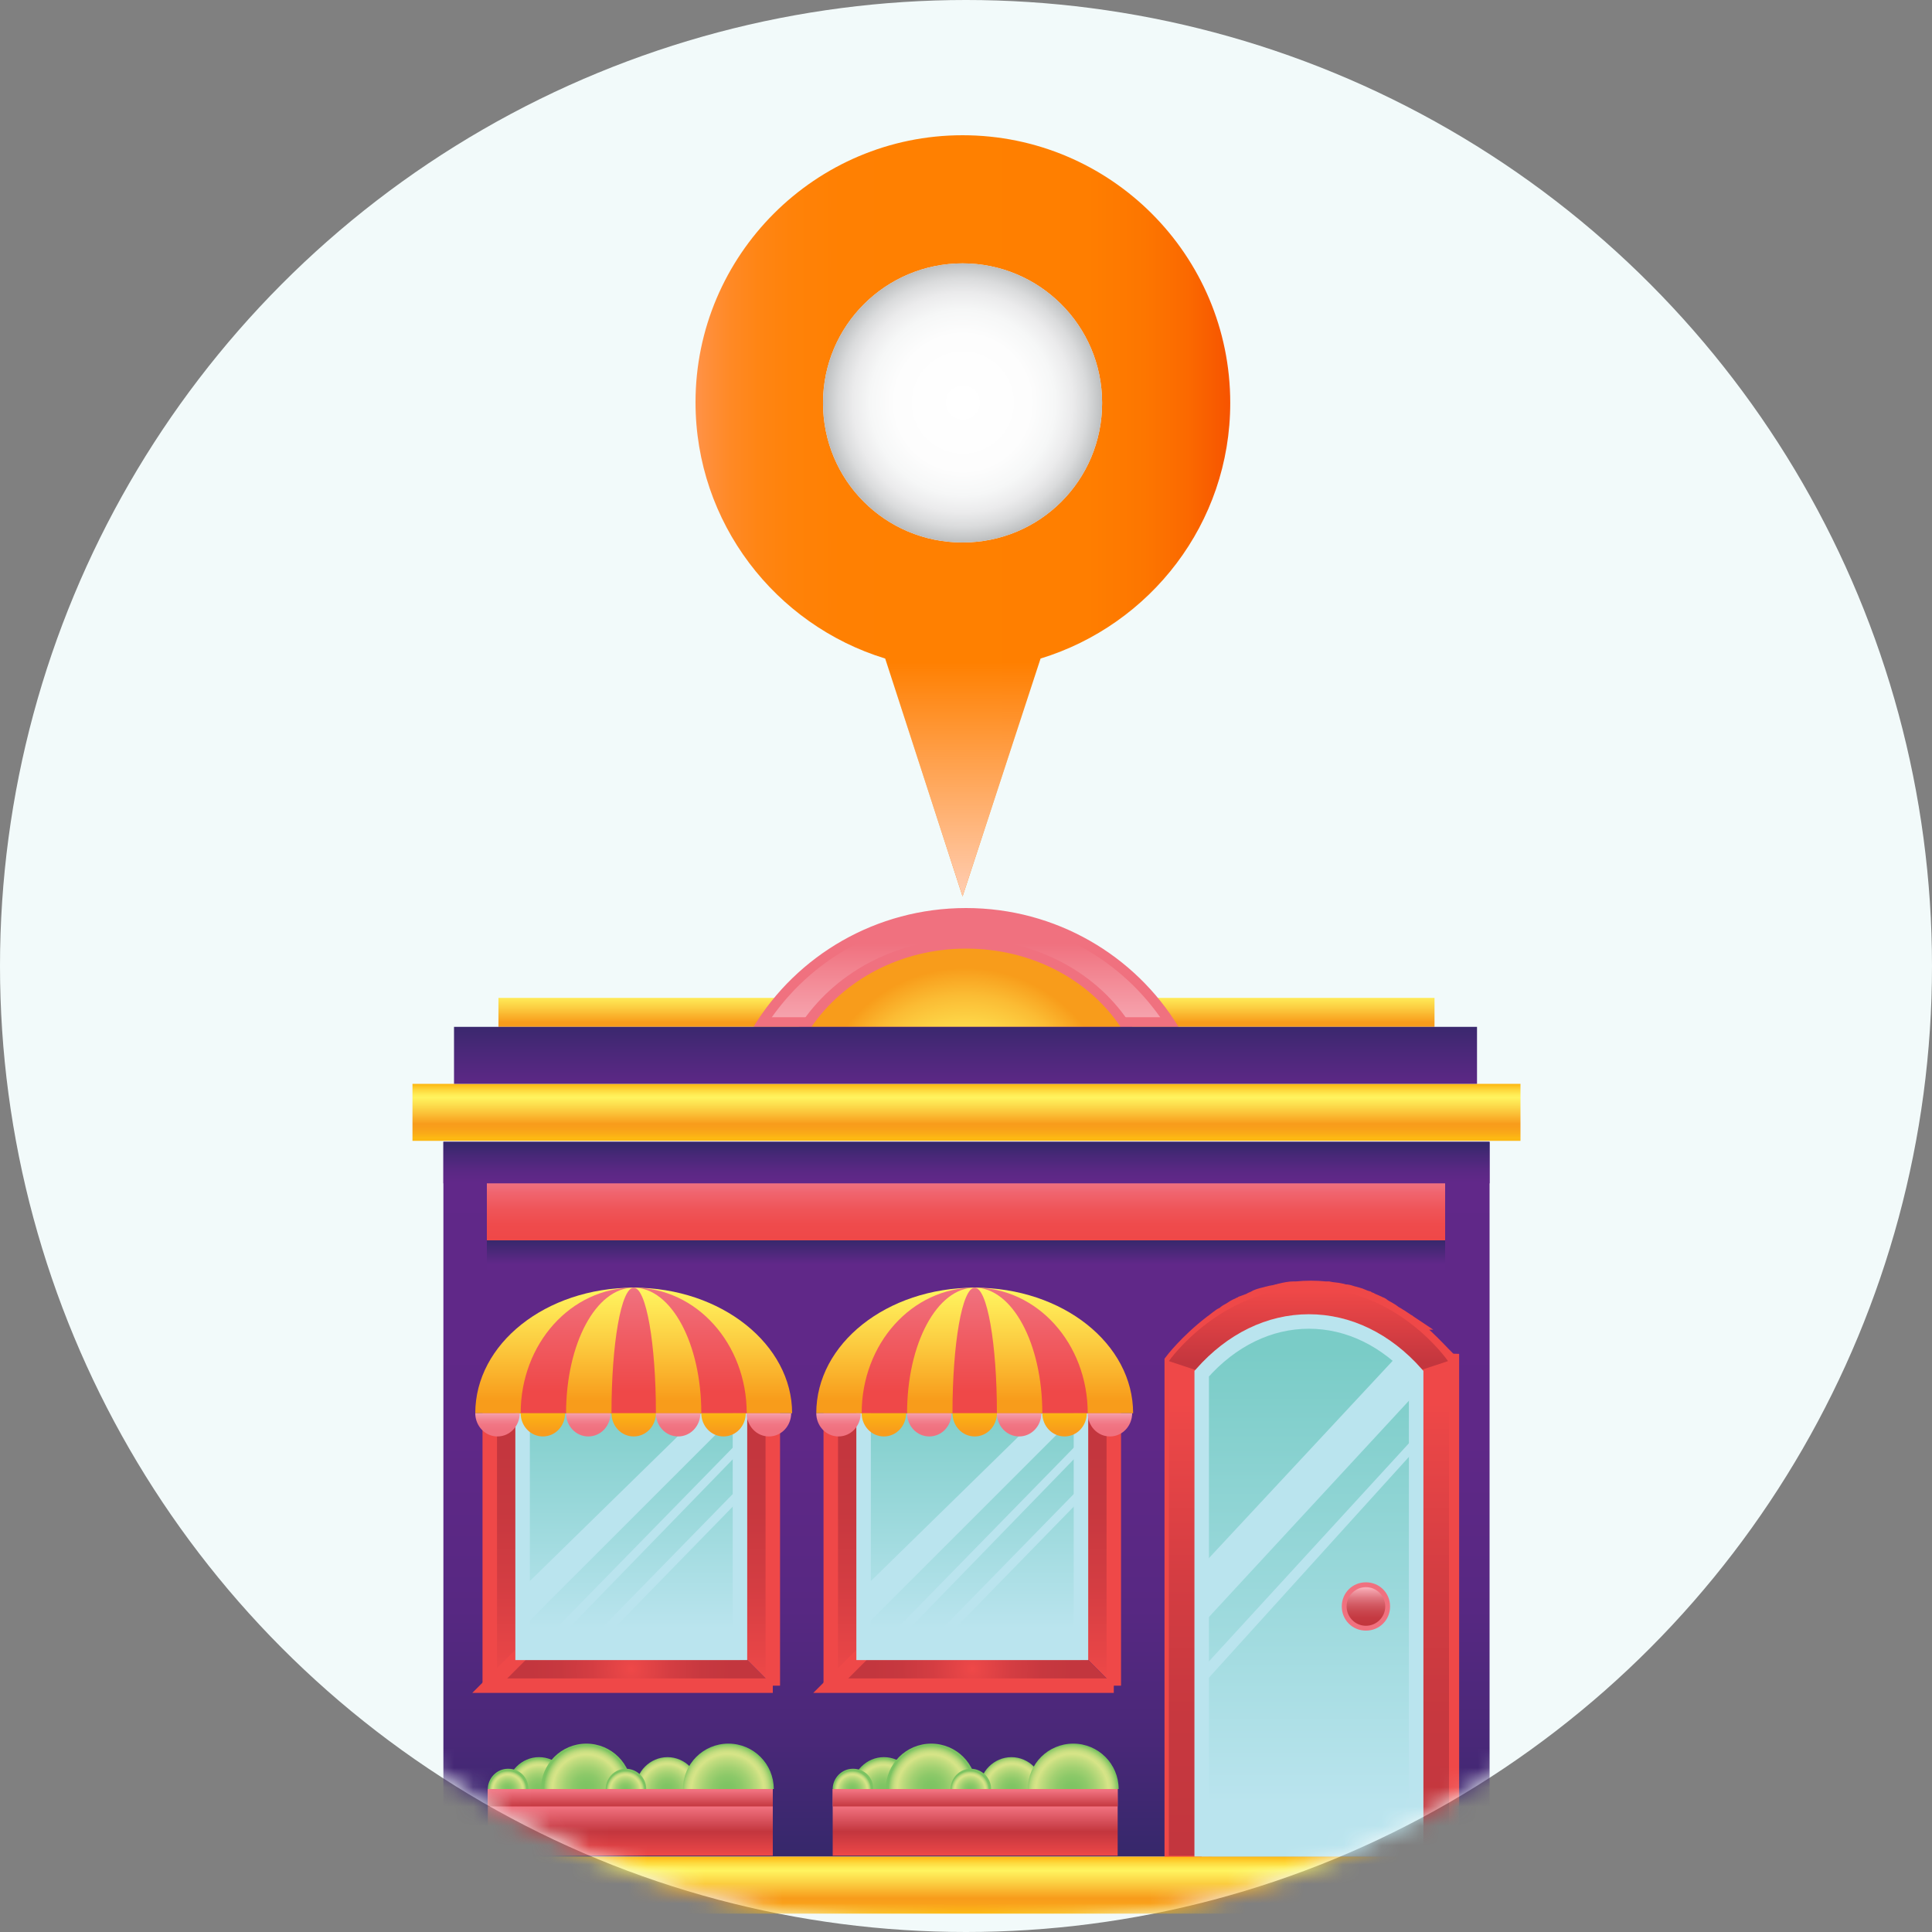 <?xml version="1.0" encoding="UTF-8"?>
<svg width="100px" height="100px" viewBox="0 0 100 100" version="1.1" xmlns="http://www.w3.org/2000/svg" xmlns:xlink="http://www.w3.org/1999/xlink">
    <rect x="0" y="0" width="100" height="100" fill="#808080" stroke="none"/>
    <!-- Generator: Sketch 62 (91390) - https://sketch.com -->
    <title>3E1_CampusCardPartnerships  42</title>
    <desc>Created with Sketch.</desc>
    <defs>
        <circle id="path-1" cx="50" cy="50" r="50"></circle>
        <linearGradient x1="0%" y1="50%" x2="99.983%" y2="50%" id="linearGradient-3">
            <stop stop-color="#FF9248" offset="0%"></stop>
            <stop stop-color="#FF8F3B" offset="2.035%"></stop>
            <stop stop-color="#FF8925" offset="6.436%"></stop>
            <stop stop-color="#FF8514" offset="11.63%"></stop>
            <stop stop-color="#FF8209" offset="18.06%"></stop>
            <stop stop-color="#FF8002" offset="27.08%"></stop>
            <stop stop-color="#FF8000" offset="52.12%"></stop>
            <stop stop-color="#FF7E00" offset="73.46%"></stop>
            <stop stop-color="#FD7600" offset="84.07%"></stop>
            <stop stop-color="#FB6900" offset="92.28%"></stop>
            <stop stop-color="#F75600" offset="99.26%"></stop>
            <stop stop-color="#F75400" offset="100%"></stop>
        </linearGradient>
        <linearGradient x1="49.992%" y1="99.136%" x2="49.992%" y2="69.369%" id="linearGradient-4">
            <stop stop-color="#FFCAAB" offset="0%"></stop>
            <stop stop-color="#FFCAAB" stop-opacity="0.868" offset="13.25%"></stop>
            <stop stop-color="#FFCAAB" stop-opacity="0" offset="100%"></stop>
        </linearGradient>
        <radialGradient cx="50.098%" cy="49.87%" fx="50.098%" fy="49.87%" r="49.902%" id="radialGradient-5">
            <stop stop-color="#FFFFFF" offset="0%"></stop>
            <stop stop-color="#FDFDFD" offset="48.74%"></stop>
            <stop stop-color="#F6F7F7" offset="66.3%"></stop>
            <stop stop-color="#EBEBEC" offset="78.81%"></stop>
            <stop stop-color="#DADBDC" offset="88.92%"></stop>
            <stop stop-color="#C4C6C7" offset="97.49%"></stop>
            <stop stop-color="#BCBEC0" offset="100%"></stop>
        </radialGradient>
        <linearGradient x1="49.954%" y1="-0.849%" x2="49.954%" y2="100.22%" id="linearGradient-6">
            <stop stop-color="#612889" offset="0%"></stop>
            <stop stop-color="#5F2887" offset="42.21%"></stop>
            <stop stop-color="#572882" offset="65.51%"></stop>
            <stop stop-color="#492878" offset="84.15%"></stop>
            <stop stop-color="#36286B" offset="100%"></stop>
        </linearGradient>
        <radialGradient cx="49.679%" cy="101.388%" fx="49.679%" fy="101.388%" r="96.924%" gradientTransform="translate(0.497,1.014),scale(0.5,1),translate(-0.497,-1.014)" id="radialGradient-7">
            <stop stop-color="#7CC362" offset="0%"></stop>
            <stop stop-color="#80C564" offset="15.73%"></stop>
            <stop stop-color="#8DC969" offset="32.78%"></stop>
            <stop stop-color="#A3D172" offset="50.44%"></stop>
            <stop stop-color="#C1DC7E" offset="68.43%"></stop>
            <stop stop-color="#D6E487" offset="78.74%"></stop>
            <stop stop-color="#D1E285" offset="82.92%"></stop>
            <stop stop-color="#C4DD80" offset="87.56%"></stop>
            <stop stop-color="#AED576" offset="92.44%"></stop>
            <stop stop-color="#8FCA6A" offset="97.44%"></stop>
            <stop stop-color="#7CC362" offset="100%"></stop>
        </radialGradient>
        <radialGradient cx="49.713%" cy="102.797%" fx="49.713%" fy="102.797%" r="103.382%" gradientTransform="translate(0.497,1.028),scale(0.5,1),translate(-0.497,-1.028)" id="radialGradient-8">
            <stop stop-color="#7CC362" offset="0%"></stop>
            <stop stop-color="#80C564" offset="15.73%"></stop>
            <stop stop-color="#8DC969" offset="32.78%"></stop>
            <stop stop-color="#A3D172" offset="50.44%"></stop>
            <stop stop-color="#C1DC7E" offset="68.43%"></stop>
            <stop stop-color="#D6E487" offset="78.74%"></stop>
            <stop stop-color="#D1E285" offset="82.92%"></stop>
            <stop stop-color="#C4DD80" offset="87.56%"></stop>
            <stop stop-color="#AED576" offset="92.44%"></stop>
            <stop stop-color="#8FCA6A" offset="97.44%"></stop>
            <stop stop-color="#7CC362" offset="100%"></stop>
        </radialGradient>
        <radialGradient cx="50.097%" cy="98.006%" fx="50.097%" fy="98.006%" r="93.862%" gradientTransform="translate(0.501,0.98),scale(0.5,1),translate(-0.501,-0.98)" id="radialGradient-9">
            <stop stop-color="#7CC362" offset="0%"></stop>
            <stop stop-color="#80C564" offset="15.73%"></stop>
            <stop stop-color="#8DC969" offset="32.78%"></stop>
            <stop stop-color="#A3D172" offset="50.44%"></stop>
            <stop stop-color="#C1DC7E" offset="68.43%"></stop>
            <stop stop-color="#D6E487" offset="78.74%"></stop>
            <stop stop-color="#D1E285" offset="82.92%"></stop>
            <stop stop-color="#C4DD80" offset="87.56%"></stop>
            <stop stop-color="#AED576" offset="92.44%"></stop>
            <stop stop-color="#8FCA6A" offset="97.44%"></stop>
            <stop stop-color="#7CC362" offset="100%"></stop>
        </radialGradient>
        <radialGradient cx="49.081%" cy="101.964%" fx="49.081%" fy="101.964%" r="100.94%" gradientTransform="translate(0.491,1.02),scale(0.5,1),translate(-0.491,-1.02)" id="radialGradient-10">
            <stop stop-color="#7CC362" offset="0%"></stop>
            <stop stop-color="#80C564" offset="15.73%"></stop>
            <stop stop-color="#8DC969" offset="32.78%"></stop>
            <stop stop-color="#A3D172" offset="50.44%"></stop>
            <stop stop-color="#C1DC7E" offset="68.43%"></stop>
            <stop stop-color="#D6E487" offset="78.74%"></stop>
            <stop stop-color="#D1E285" offset="82.92%"></stop>
            <stop stop-color="#C4DD80" offset="87.56%"></stop>
            <stop stop-color="#AED576" offset="92.44%"></stop>
            <stop stop-color="#8FCA6A" offset="97.44%"></stop>
            <stop stop-color="#7CC362" offset="100%"></stop>
        </radialGradient>
        <linearGradient x1="50.169%" y1="26.951%" x2="50.169%" y2="101.151%" id="linearGradient-11">
            <stop stop-color="#F0717F" offset="0%"></stop>
            <stop stop-color="#C3363E" offset="49.8%"></stop>
            <stop stop-color="#EF4848" offset="100%"></stop>
        </linearGradient>
        <linearGradient x1="50.169%" y1="10.295%" x2="50.169%" y2="103.461%" id="linearGradient-12">
            <stop stop-color="#F0717F" offset="0%"></stop>
            <stop stop-color="#C3363E" offset="100%"></stop>
        </linearGradient>
        <radialGradient cx="49.274%" cy="102.181%" fx="49.274%" fy="102.181%" r="92.414%" gradientTransform="translate(0.493,1.022),scale(0.5,1),translate(-0.493,-1.022)" id="radialGradient-13">
            <stop stop-color="#7CC362" offset="0%"></stop>
            <stop stop-color="#80C564" offset="15.73%"></stop>
            <stop stop-color="#8DC969" offset="32.78%"></stop>
            <stop stop-color="#A3D172" offset="50.44%"></stop>
            <stop stop-color="#C1DC7E" offset="68.43%"></stop>
            <stop stop-color="#D6E487" offset="78.74%"></stop>
            <stop stop-color="#D1E285" offset="82.92%"></stop>
            <stop stop-color="#C4DD80" offset="87.56%"></stop>
            <stop stop-color="#AED576" offset="92.44%"></stop>
            <stop stop-color="#8FCA6A" offset="97.44%"></stop>
            <stop stop-color="#7CC362" offset="100%"></stop>
        </radialGradient>
        <radialGradient cx="48.943%" cy="104.395%" fx="48.943%" fy="104.395%" r="94.019%" gradientTransform="translate(0.489,1.044),scale(0.5,1),translate(-0.489,-1.044)" id="radialGradient-14">
            <stop stop-color="#7CC362" offset="0%"></stop>
            <stop stop-color="#80C564" offset="15.73%"></stop>
            <stop stop-color="#8DC969" offset="32.78%"></stop>
            <stop stop-color="#A3D172" offset="50.44%"></stop>
            <stop stop-color="#C1DC7E" offset="68.43%"></stop>
            <stop stop-color="#D6E487" offset="78.74%"></stop>
            <stop stop-color="#D1E285" offset="82.92%"></stop>
            <stop stop-color="#C4DD80" offset="87.56%"></stop>
            <stop stop-color="#AED576" offset="92.44%"></stop>
            <stop stop-color="#8FCA6A" offset="97.44%"></stop>
            <stop stop-color="#7CC362" offset="100%"></stop>
        </radialGradient>
        <linearGradient x1="49.954%" y1="96.795%" x2="49.954%" y2="5.705%" id="linearGradient-15">
            <stop stop-color="#612889" offset="0%"></stop>
            <stop stop-color="#5A2884" offset="29.24%"></stop>
            <stop stop-color="#472877" offset="71.48%"></stop>
            <stop stop-color="#36286B" offset="100%"></stop>
        </linearGradient>
        <linearGradient x1="49.956%" y1="-0.403%" x2="49.956%" y2="94.314%" id="linearGradient-16">
            <stop stop-color="#FDB813" offset="1.22%"></stop>
            <stop stop-color="#FDB914" offset="1.467%"></stop>
            <stop stop-color="#FED93D" offset="12.23%"></stop>
            <stop stop-color="#FFED56" offset="20.74%"></stop>
            <stop stop-color="#FFF45F" offset="25.89%"></stop>
            <stop stop-color="#FCD446" offset="45.1%"></stop>
            <stop stop-color="#F89C1B" offset="74.71%"></stop>
            <stop stop-color="#F9A11A" offset="84.08%"></stop>
            <stop stop-color="#FBAF16" offset="95.02%"></stop>
            <stop stop-color="#FDB813" offset="100%"></stop>
        </linearGradient>
        <linearGradient x1="50%" y1="91.081%" x2="50%" y2="48.512%" id="linearGradient-17">
            <stop stop-color="#612889" offset="0%"></stop>
            <stop stop-color="#3F2871" offset="79.85%"></stop>
            <stop stop-color="#36286B" offset="100%"></stop>
        </linearGradient>
        <linearGradient x1="50%" y1="0.029%" x2="50%" y2="97.024%" id="linearGradient-18">
            <stop stop-color="#F0717F" offset="0%"></stop>
            <stop stop-color="#F0646E" offset="17.66%"></stop>
            <stop stop-color="#EF5559" offset="45.97%"></stop>
            <stop stop-color="#EF4B4C" offset="73.71%"></stop>
            <stop stop-color="#EF4848" offset="100%"></stop>
        </linearGradient>
        <linearGradient x1="49.948%" y1="-11.104%" x2="49.948%" y2="85.02%" id="linearGradient-19">
            <stop stop-color="#FFF45F" offset="0%"></stop>
            <stop stop-color="#FCCD41" offset="47.22%"></stop>
            <stop stop-color="#F89C1B" offset="100%"></stop>
        </linearGradient>
        <linearGradient x1="50%" y1="109.967%" x2="50%" y2="28.269%" id="linearGradient-20">
            <stop stop-color="#F7ACB6" offset="0%"></stop>
            <stop stop-color="#F28591" offset="68.23%"></stop>
            <stop stop-color="#F0717F" offset="100%"></stop>
        </linearGradient>
        <radialGradient cx="50.036%" cy="200.138%" fx="50.036%" fy="200.138%" r="172.349%" gradientTransform="translate(0.5,2.001),scale(0.269,1),translate(-0.5,-2.001)" id="radialGradient-21">
            <stop stop-color="#FFF45F" offset="0%"></stop>
            <stop stop-color="#FFF15C" offset="24.17%"></stop>
            <stop stop-color="#FEE654" offset="44.67%"></stop>
            <stop stop-color="#FDD547" offset="63.83%"></stop>
            <stop stop-color="#FBBC34" offset="82.07%"></stop>
            <stop stop-color="#F89D1B" offset="99.69%"></stop>
            <stop stop-color="#F89C1B" offset="100%"></stop>
        </radialGradient>
        <linearGradient x1="50.047%" y1="115.363%" x2="50.047%" y2="-10.769%" id="linearGradient-22">
            <stop stop-color="#612889" offset="0%"></stop>
            <stop stop-color="#4A2879" offset="58.28%"></stop>
            <stop stop-color="#36286B" offset="100%"></stop>
        </linearGradient>
        <linearGradient x1="48.881%" y1="2.425%" x2="48.881%" y2="62.518%" id="linearGradient-23">
            <stop stop-color="#EF4848" offset="0%"></stop>
            <stop stop-color="#C8383F" offset="89.76%"></stop>
            <stop stop-color="#C3363E" offset="100%"></stop>
        </linearGradient>
        <linearGradient x1="49.916%" y1="23.527%" x2="49.916%" y2="98.906%" id="linearGradient-24">
            <stop stop-color="#EF4848" offset="0%"></stop>
            <stop stop-color="#E94647" offset="7.482%"></stop>
            <stop stop-color="#D43D42" offset="39.3%"></stop>
            <stop stop-color="#C7383F" offset="70.47%"></stop>
            <stop stop-color="#C3363E" offset="100%"></stop>
        </linearGradient>
        <linearGradient x1="50.088%" y1="2.731%" x2="50.088%" y2="62.531%" id="linearGradient-25">
            <stop stop-color="#EF4848" offset="0%"></stop>
            <stop stop-color="#C8383F" offset="89.76%"></stop>
            <stop stop-color="#C3363E" offset="100%"></stop>
        </linearGradient>
        <linearGradient x1="49.89%" y1="5.422%" x2="49.89%" y2="90.087%" id="linearGradient-26">
            <stop stop-color="#7ACCC7" offset="0%"></stop>
            <stop stop-color="#A1DBDF" offset="63.23%"></stop>
            <stop stop-color="#BAE4EE" offset="100%"></stop>
        </linearGradient>
        <linearGradient x1="50.804%" y1="9.467%" x2="50.804%" y2="89.015%" id="linearGradient-27">
            <stop stop-color="#F7ACB6" offset="0%"></stop>
            <stop stop-color="#F19DA7" offset="6.626%"></stop>
            <stop stop-color="#E07882" offset="25.91%"></stop>
            <stop stop-color="#D35B64" offset="45.14%"></stop>
            <stop stop-color="#CA474F" offset="64.05%"></stop>
            <stop stop-color="#C53A42" offset="82.51%"></stop>
            <stop stop-color="#C3363E" offset="100%"></stop>
        </linearGradient>
        <linearGradient x1="50%" y1="-1.195%" x2="50%" y2="98.254%" id="linearGradient-28">
            <stop stop-color="#FDB813" offset="1.22%"></stop>
            <stop stop-color="#FDB914" offset="1.467%"></stop>
            <stop stop-color="#FED93D" offset="12.23%"></stop>
            <stop stop-color="#FFED56" offset="20.74%"></stop>
            <stop stop-color="#FFF45F" offset="25.89%"></stop>
            <stop stop-color="#FCD446" offset="45.1%"></stop>
            <stop stop-color="#F89C1B" offset="74.71%"></stop>
            <stop stop-color="#F9A11A" offset="84.08%"></stop>
            <stop stop-color="#FBAF16" offset="95.02%"></stop>
            <stop stop-color="#FDB813" offset="100%"></stop>
        </linearGradient>
        <linearGradient x1="50.171%" y1="98.027%" x2="50.171%" y2="10.282%" id="linearGradient-29">
            <stop stop-color="#EF4848" offset="0%"></stop>
            <stop stop-color="#E94647" offset="7.482%"></stop>
            <stop stop-color="#D43D42" offset="39.3%"></stop>
            <stop stop-color="#C7383F" offset="70.47%"></stop>
            <stop stop-color="#C3363E" offset="100%"></stop>
        </linearGradient>
        <linearGradient x1="49.456%" y1="98.027%" x2="49.456%" y2="10.282%" id="linearGradient-30">
            <stop stop-color="#EF4848" offset="0%"></stop>
            <stop stop-color="#E94647" offset="7.482%"></stop>
            <stop stop-color="#D43D42" offset="39.3%"></stop>
            <stop stop-color="#C7383F" offset="70.47%"></stop>
            <stop stop-color="#C3363E" offset="100%"></stop>
        </linearGradient>
        <radialGradient cx="49.978%" cy="48.685%" fx="49.978%" fy="48.685%" r="306.891%" gradientTransform="translate(0.5,0.487),scale(0.116,1),translate(-0.5,-0.487)" id="radialGradient-31">
            <stop stop-color="#EF4848" offset="0%"></stop>
            <stop stop-color="#E94647" offset="7.482%"></stop>
            <stop stop-color="#D43D42" offset="39.3%"></stop>
            <stop stop-color="#C7383F" offset="70.47%"></stop>
            <stop stop-color="#C3363E" offset="100%"></stop>
        </radialGradient>
        <linearGradient x1="49.972%" y1="-11.565%" x2="49.972%" y2="89.71%" id="linearGradient-32">
            <stop stop-color="#7ACCC7" offset="0%"></stop>
            <stop stop-color="#A1DBDF" offset="63.23%"></stop>
            <stop stop-color="#BAE4EE" offset="100%"></stop>
        </linearGradient>
        <linearGradient x1="50.014%" y1="2.088%" x2="50.014%" y2="89.387%" id="linearGradient-33">
            <stop stop-color="#FFF45F" offset="0%"></stop>
            <stop stop-color="#FCCD41" offset="47.22%"></stop>
            <stop stop-color="#F89C1B" offset="100%"></stop>
        </linearGradient>
        <linearGradient x1="50.019%" y1="2.088%" x2="50.019%" y2="82.855%" id="linearGradient-34">
            <stop stop-color="#F0717F" offset="0%"></stop>
            <stop stop-color="#F05D64" offset="45.15%"></stop>
            <stop stop-color="#EF4848" offset="100%"></stop>
        </linearGradient>
        <linearGradient x1="50.032%" y1="2.088%" x2="50.032%" y2="89.387%" id="linearGradient-35">
            <stop stop-color="#FFF45F" offset="0%"></stop>
            <stop stop-color="#FCCD41" offset="47.22%"></stop>
            <stop stop-color="#F89C1B" offset="100%"></stop>
        </linearGradient>
        <linearGradient x1="50.098%" y1="2.088%" x2="50.098%" y2="82.855%" id="linearGradient-36">
            <stop stop-color="#F0717F" offset="0%"></stop>
            <stop stop-color="#F05D64" offset="45.15%"></stop>
            <stop stop-color="#EF4848" offset="100%"></stop>
        </linearGradient>
        <linearGradient x1="50.767%" y1="-7.1%" x2="50.767%" y2="70.517%" id="linearGradient-37">
            <stop stop-color="#F7ACB6" offset="0%"></stop>
            <stop stop-color="#F497A2" offset="20.63%"></stop>
            <stop stop-color="#F2828F" offset="47.92%"></stop>
            <stop stop-color="#F17583" offset="74.66%"></stop>
            <stop stop-color="#F0717F" offset="100%"></stop>
        </linearGradient>
        <linearGradient x1="50.545%" y1="-10.975%" x2="50.545%" y2="78.254%" id="linearGradient-38">
            <stop stop-color="#FDB813" offset="0%"></stop>
            <stop stop-color="#F89C1B" offset="100%"></stop>
        </linearGradient>
        <linearGradient x1="50.322%" y1="-7.1%" x2="50.322%" y2="70.517%" id="linearGradient-39">
            <stop stop-color="#F7ACB6" offset="0%"></stop>
            <stop stop-color="#F497A2" offset="20.63%"></stop>
            <stop stop-color="#F2828F" offset="47.92%"></stop>
            <stop stop-color="#F17583" offset="74.66%"></stop>
            <stop stop-color="#F0717F" offset="100%"></stop>
        </linearGradient>
        <linearGradient x1="50.098%" y1="-10.975%" x2="50.098%" y2="78.254%" id="linearGradient-40">
            <stop stop-color="#FDB813" offset="0%"></stop>
            <stop stop-color="#F89C1B" offset="100%"></stop>
        </linearGradient>
        <linearGradient x1="52.048%" y1="-7.1%" x2="52.048%" y2="70.517%" id="linearGradient-41">
            <stop stop-color="#F7ACB6" offset="0%"></stop>
            <stop stop-color="#F497A2" offset="20.63%"></stop>
            <stop stop-color="#F2828F" offset="47.92%"></stop>
            <stop stop-color="#F17583" offset="74.66%"></stop>
            <stop stop-color="#F0717F" offset="100%"></stop>
        </linearGradient>
        <linearGradient x1="51.824%" y1="-10.975%" x2="51.824%" y2="78.254%" id="linearGradient-42">
            <stop stop-color="#FDB813" offset="0%"></stop>
            <stop stop-color="#F89C1B" offset="100%"></stop>
        </linearGradient>
        <linearGradient x1="51.6%" y1="-7.1%" x2="51.6%" y2="70.517%" id="linearGradient-43">
            <stop stop-color="#F7ACB6" offset="0%"></stop>
            <stop stop-color="#F497A2" offset="20.63%"></stop>
            <stop stop-color="#F2828F" offset="47.92%"></stop>
            <stop stop-color="#F17583" offset="74.66%"></stop>
            <stop stop-color="#F0717F" offset="100%"></stop>
        </linearGradient>
        <radialGradient cx="49.277%" cy="101.388%" fx="49.277%" fy="101.388%" r="96.924%" gradientTransform="translate(0.493,1.014),scale(0.5,1),translate(-0.493,-1.014)" id="radialGradient-44">
            <stop stop-color="#7CC362" offset="0%"></stop>
            <stop stop-color="#80C564" offset="15.73%"></stop>
            <stop stop-color="#8DC969" offset="32.78%"></stop>
            <stop stop-color="#A3D172" offset="50.44%"></stop>
            <stop stop-color="#C1DC7E" offset="68.43%"></stop>
            <stop stop-color="#D6E487" offset="78.74%"></stop>
            <stop stop-color="#D1E285" offset="82.92%"></stop>
            <stop stop-color="#C4DD80" offset="87.56%"></stop>
            <stop stop-color="#AED576" offset="92.44%"></stop>
            <stop stop-color="#8FCA6A" offset="97.44%"></stop>
            <stop stop-color="#7CC362" offset="100%"></stop>
        </radialGradient>
        <radialGradient cx="50.826%" cy="102.797%" fx="50.826%" fy="102.797%" r="103.382%" gradientTransform="translate(0.508,1.028),scale(0.5,1),translate(-0.508,-1.028)" id="radialGradient-45">
            <stop stop-color="#7CC362" offset="0%"></stop>
            <stop stop-color="#80C564" offset="15.73%"></stop>
            <stop stop-color="#8DC969" offset="32.78%"></stop>
            <stop stop-color="#A3D172" offset="50.44%"></stop>
            <stop stop-color="#C1DC7E" offset="68.43%"></stop>
            <stop stop-color="#D6E487" offset="78.74%"></stop>
            <stop stop-color="#D1E285" offset="82.92%"></stop>
            <stop stop-color="#C4DD80" offset="87.56%"></stop>
            <stop stop-color="#AED576" offset="92.44%"></stop>
            <stop stop-color="#8FCA6A" offset="97.44%"></stop>
            <stop stop-color="#7CC362" offset="100%"></stop>
        </radialGradient>
        <radialGradient cx="49.813%" cy="98.006%" fx="49.813%" fy="98.006%" r="93.862%" gradientTransform="translate(0.498,0.98),scale(0.5,1),translate(-0.498,-0.98)" id="radialGradient-46">
            <stop stop-color="#7CC362" offset="0%"></stop>
            <stop stop-color="#80C564" offset="15.73%"></stop>
            <stop stop-color="#8DC969" offset="32.78%"></stop>
            <stop stop-color="#A3D172" offset="50.44%"></stop>
            <stop stop-color="#C1DC7E" offset="68.43%"></stop>
            <stop stop-color="#D6E487" offset="78.74%"></stop>
            <stop stop-color="#D1E285" offset="82.92%"></stop>
            <stop stop-color="#C4DD80" offset="87.56%"></stop>
            <stop stop-color="#AED576" offset="92.44%"></stop>
            <stop stop-color="#8FCA6A" offset="97.44%"></stop>
            <stop stop-color="#7CC362" offset="100%"></stop>
        </radialGradient>
        <radialGradient cx="48.798%" cy="101.964%" fx="48.798%" fy="101.964%" r="100.94%" gradientTransform="translate(0.488,1.02),scale(0.5,1),translate(-0.488,-1.02)" id="radialGradient-47">
            <stop stop-color="#7CC362" offset="0%"></stop>
            <stop stop-color="#80C564" offset="15.73%"></stop>
            <stop stop-color="#8DC969" offset="32.78%"></stop>
            <stop stop-color="#A3D172" offset="50.44%"></stop>
            <stop stop-color="#C1DC7E" offset="68.43%"></stop>
            <stop stop-color="#D6E487" offset="78.74%"></stop>
            <stop stop-color="#D1E285" offset="82.92%"></stop>
            <stop stop-color="#C4DD80" offset="87.56%"></stop>
            <stop stop-color="#AED576" offset="92.44%"></stop>
            <stop stop-color="#8FCA6A" offset="97.44%"></stop>
            <stop stop-color="#7CC362" offset="100%"></stop>
        </radialGradient>
        <linearGradient x1="50.079%" y1="26.951%" x2="50.079%" y2="101.151%" id="linearGradient-48">
            <stop stop-color="#F0717F" offset="0%"></stop>
            <stop stop-color="#C3363E" offset="49.8%"></stop>
            <stop stop-color="#EF4848" offset="100%"></stop>
        </linearGradient>
        <linearGradient x1="50.079%" y1="10.295%" x2="50.079%" y2="103.461%" id="linearGradient-49">
            <stop stop-color="#F0717F" offset="0%"></stop>
            <stop stop-color="#C3363E" offset="100%"></stop>
        </linearGradient>
        <radialGradient cx="48.64%" cy="102.181%" fx="48.64%" fy="102.181%" r="92.414%" gradientTransform="translate(0.486,1.022),scale(0.5,1),translate(-0.486,-1.022)" id="radialGradient-50">
            <stop stop-color="#7CC362" offset="0%"></stop>
            <stop stop-color="#80C564" offset="15.73%"></stop>
            <stop stop-color="#8DC969" offset="32.78%"></stop>
            <stop stop-color="#A3D172" offset="50.44%"></stop>
            <stop stop-color="#C1DC7E" offset="68.43%"></stop>
            <stop stop-color="#D6E487" offset="78.74%"></stop>
            <stop stop-color="#D1E285" offset="82.92%"></stop>
            <stop stop-color="#C4DD80" offset="87.56%"></stop>
            <stop stop-color="#AED576" offset="92.44%"></stop>
            <stop stop-color="#8FCA6A" offset="97.44%"></stop>
            <stop stop-color="#7CC362" offset="100%"></stop>
        </radialGradient>
        <radialGradient cx="48.307%" cy="104.395%" fx="48.307%" fy="104.395%" r="94.019%" gradientTransform="translate(0.483,1.044),scale(0.5,1),translate(-0.483,-1.044)" id="radialGradient-51">
            <stop stop-color="#7CC362" offset="0%"></stop>
            <stop stop-color="#80C564" offset="15.73%"></stop>
            <stop stop-color="#8DC969" offset="32.78%"></stop>
            <stop stop-color="#A3D172" offset="50.44%"></stop>
            <stop stop-color="#C1DC7E" offset="68.43%"></stop>
            <stop stop-color="#D6E487" offset="78.74%"></stop>
            <stop stop-color="#D1E285" offset="82.92%"></stop>
            <stop stop-color="#C4DD80" offset="87.56%"></stop>
            <stop stop-color="#AED576" offset="92.44%"></stop>
            <stop stop-color="#8FCA6A" offset="97.44%"></stop>
            <stop stop-color="#7CC362" offset="100%"></stop>
        </radialGradient>
        <linearGradient x1="49.979%" y1="98.027%" x2="49.979%" y2="10.282%" id="linearGradient-52">
            <stop stop-color="#EF4848" offset="0%"></stop>
            <stop stop-color="#E94647" offset="7.482%"></stop>
            <stop stop-color="#D43D42" offset="39.3%"></stop>
            <stop stop-color="#C7383F" offset="70.47%"></stop>
            <stop stop-color="#C3363E" offset="100%"></stop>
        </linearGradient>
        <linearGradient x1="49.265%" y1="98.027%" x2="49.265%" y2="10.282%" id="linearGradient-53">
            <stop stop-color="#EF4848" offset="0%"></stop>
            <stop stop-color="#E94647" offset="7.482%"></stop>
            <stop stop-color="#D43D42" offset="39.3%"></stop>
            <stop stop-color="#C7383F" offset="70.47%"></stop>
            <stop stop-color="#C3363E" offset="100%"></stop>
        </linearGradient>
        <radialGradient cx="49.956%" cy="48.685%" fx="49.956%" fy="48.685%" r="306.891%" gradientTransform="translate(0.5,0.487),scale(0.116,1),translate(-0.5,-0.487)" id="radialGradient-54">
            <stop stop-color="#EF4848" offset="0%"></stop>
            <stop stop-color="#E94647" offset="7.482%"></stop>
            <stop stop-color="#D43D42" offset="39.3%"></stop>
            <stop stop-color="#C7383F" offset="70.47%"></stop>
            <stop stop-color="#C3363E" offset="100%"></stop>
        </radialGradient>
        <linearGradient x1="49.943%" y1="-11.565%" x2="49.943%" y2="89.71%" id="linearGradient-55">
            <stop stop-color="#7ACCC7" offset="0%"></stop>
            <stop stop-color="#A1DBDF" offset="63.23%"></stop>
            <stop stop-color="#BAE4EE" offset="100%"></stop>
        </linearGradient>
        <linearGradient x1="49.994%" y1="2.088%" x2="49.994%" y2="89.387%" id="linearGradient-56">
            <stop stop-color="#FFF45F" offset="0%"></stop>
            <stop stop-color="#FCCD41" offset="47.22%"></stop>
            <stop stop-color="#F89C1B" offset="100%"></stop>
        </linearGradient>
        <linearGradient x1="49.991%" y1="2.088%" x2="49.991%" y2="82.855%" id="linearGradient-57">
            <stop stop-color="#F0717F" offset="0%"></stop>
            <stop stop-color="#F05D64" offset="45.15%"></stop>
            <stop stop-color="#EF4848" offset="100%"></stop>
        </linearGradient>
        <linearGradient x1="49.986%" y1="2.088%" x2="49.986%" y2="89.387%" id="linearGradient-58">
            <stop stop-color="#FFF45F" offset="0%"></stop>
            <stop stop-color="#FCCD41" offset="47.22%"></stop>
            <stop stop-color="#F89C1B" offset="100%"></stop>
        </linearGradient>
        <linearGradient x1="49.957%" y1="2.088%" x2="49.957%" y2="82.855%" id="linearGradient-59">
            <stop stop-color="#F0717F" offset="0%"></stop>
            <stop stop-color="#F05D64" offset="45.15%"></stop>
            <stop stop-color="#EF4848" offset="100%"></stop>
        </linearGradient>
        <linearGradient x1="50.629%" y1="-7.1%" x2="50.629%" y2="70.517%" id="linearGradient-60">
            <stop stop-color="#F7ACB6" offset="0%"></stop>
            <stop stop-color="#F497A2" offset="20.63%"></stop>
            <stop stop-color="#F2828F" offset="47.92%"></stop>
            <stop stop-color="#F17583" offset="74.66%"></stop>
            <stop stop-color="#F0717F" offset="100%"></stop>
        </linearGradient>
        <linearGradient x1="50.404%" y1="-10.975%" x2="50.404%" y2="78.254%" id="linearGradient-61">
            <stop stop-color="#FDB813" offset="0%"></stop>
            <stop stop-color="#F89C1B" offset="100%"></stop>
        </linearGradient>
        <linearGradient x1="50.18%" y1="-7.1%" x2="50.18%" y2="70.517%" id="linearGradient-62">
            <stop stop-color="#F7ACB6" offset="0%"></stop>
            <stop stop-color="#F497A2" offset="20.63%"></stop>
            <stop stop-color="#F2828F" offset="47.92%"></stop>
            <stop stop-color="#F17583" offset="74.66%"></stop>
            <stop stop-color="#F0717F" offset="100%"></stop>
        </linearGradient>
        <linearGradient x1="49.957%" y1="-10.975%" x2="49.957%" y2="78.254%" id="linearGradient-63">
            <stop stop-color="#FDB813" offset="0%"></stop>
            <stop stop-color="#F89C1B" offset="100%"></stop>
        </linearGradient>
        <linearGradient x1="51.907%" y1="-7.1%" x2="51.907%" y2="70.517%" id="linearGradient-64">
            <stop stop-color="#F7ACB6" offset="0%"></stop>
            <stop stop-color="#F497A2" offset="20.63%"></stop>
            <stop stop-color="#F2828F" offset="47.92%"></stop>
            <stop stop-color="#F17583" offset="74.66%"></stop>
            <stop stop-color="#F0717F" offset="100%"></stop>
        </linearGradient>
        <linearGradient x1="51.683%" y1="-10.975%" x2="51.683%" y2="78.254%" id="linearGradient-65">
            <stop stop-color="#FDB813" offset="0%"></stop>
            <stop stop-color="#F89C1B" offset="100%"></stop>
        </linearGradient>
        <linearGradient x1="51.459%" y1="-7.1%" x2="51.459%" y2="70.517%" id="linearGradient-66">
            <stop stop-color="#F7ACB6" offset="0%"></stop>
            <stop stop-color="#F497A2" offset="20.63%"></stop>
            <stop stop-color="#F2828F" offset="47.92%"></stop>
            <stop stop-color="#F17583" offset="74.66%"></stop>
            <stop stop-color="#F0717F" offset="100%"></stop>
        </linearGradient>
    </defs>
    <g id="3E1_CampusCardPartnerships--42" stroke="none" stroke-width="1" fill="none" fill-rule="evenodd">
        <g id="GH_pin_cheddar-+-Group-(27)-Mask-Copy">
            <mask id="mask-2" fill="white">
                <use xlink:href="#path-1"></use>
            </mask>
            <use id="Mask" fill="#F2FAFA" xlink:href="#path-1"></use>
            <g id="GH_pin_cheddar" mask="url(#mask-2)" fill-rule="nonzero">
                <g transform="translate(36, 7)">
                    <path d="M9.817,27.086 L13.822,39.398 L17.86,27.086 C23.54,25.346 27.677,20.093 27.677,13.855 C27.677,6.205 21.472,0 13.822,0 C6.205,0 0,6.205 0,13.822 C0,20.06 4.137,25.346 9.817,27.086 Z M13.822,6.632 C17.795,6.632 21.045,9.85 21.045,13.855 C21.045,17.86 17.828,21.078 13.822,21.078 C9.817,21.078 6.599,17.86 6.599,13.855 C6.599,9.85 9.85,6.632 13.822,6.632 Z" id="Shape" fill="url(#linearGradient-3)"></path>
                    <path d="M9.817,27.086 L13.822,39.398 L17.86,27.086 C23.54,25.346 27.677,20.093 27.677,13.855 C27.677,6.205 21.472,0 13.822,0 C6.205,0 0,6.205 0,13.822 C0,20.06 4.137,25.346 9.817,27.086 Z M13.822,6.632 C17.795,6.632 21.045,9.85 21.045,13.855 C21.045,17.86 17.828,21.078 13.822,21.078 C9.817,21.078 6.599,17.86 6.599,13.855 C6.599,9.85 9.85,6.632 13.822,6.632 Z" id="Shape" fill="url(#linearGradient-4)"></path>
                    <path d="M13.822,6.632 C17.795,6.632 21.045,9.85 21.045,13.855 C21.045,17.861 17.828,21.078 13.822,21.078 C9.817,21.078 6.599,17.861 6.599,13.855 C6.599,9.85 9.85,6.632 13.822,6.632 Z" id="Path" fill="url(#radialGradient-5)"></path>
                </g>
            </g>
            <g id="Group-(27)" mask="url(#mask-2)">
                <g transform="translate(20, 47)">
                    <polygon id="Path" stroke="none" fill="url(#linearGradient-6)" fill-rule="nonzero" points="57.1 12.1 2.95 12.1 2.95 49.1 57.1 49.1"></polygon>
                    <path d="M6.25,45.6 C6.25,44.7 7,43.95 7.9,43.95 C8.8,43.95 9.55,44.7 9.55,45.6" id="Path" stroke="none" fill="url(#radialGradient-7)" fill-rule="nonzero"></path>
                    <path d="M12.9,45.6 C12.9,44.7 13.65,43.95 14.55,43.95 C15.45,43.95 16.2,44.7 16.2,45.6" id="Path" stroke="none" fill="url(#radialGradient-8)" fill-rule="nonzero"></path>
                    <path d="M8,45.6 C8,44.3 9.05,43.25 10.35,43.25 C11.65,43.25 12.7,44.3 12.7,45.6" id="Path" stroke="none" fill="url(#radialGradient-9)" fill-rule="nonzero"></path>
                    <path d="M15.35,45.6 C15.35,44.3 16.4,43.25 17.7,43.25 C19,43.25 20.05,44.3 20.05,45.6" id="Path" stroke="none" fill="url(#radialGradient-10)" fill-rule="nonzero"></path>
                    <polygon id="Path" stroke="none" fill="url(#linearGradient-11)" fill-rule="nonzero" points="20 45.6 5.25 45.6 5.25 49.05 20 49.05"></polygon>
                    <polygon id="Path" stroke="none" fill="url(#linearGradient-12)" fill-rule="nonzero" points="20 45.6 5.25 45.6 5.25 46.5 20 46.5"></polygon>
                    <path d="M5.25,45.6 C5.25,45.05 5.7,44.55 6.3,44.55 C6.9,44.55 7.35,45 7.35,45.6" id="Path" stroke="none" fill="url(#radialGradient-13)" fill-rule="nonzero"></path>
                    <path d="M11.35,45.6 C11.35,45.05 11.8,44.55 12.4,44.55 C12.95,44.55 13.45,45 13.45,45.6" id="Path" stroke="none" fill="url(#radialGradient-14)" fill-rule="nonzero"></path>
                    <polygon id="Path" stroke="none" fill="url(#linearGradient-15)" fill-rule="nonzero" points="57.1 12.1 2.95 12.1 2.95 14.25 57.1 14.25"></polygon>
                    <polygon id="Path" stroke="none" fill="url(#linearGradient-16)" fill-rule="nonzero" points="58.7 9.1 1.35 9.1 1.35 12.05 58.7 12.05"></polygon>
                    <polygon id="Path" stroke="none" fill="url(#linearGradient-17)" fill-rule="nonzero" points="54.8 15.75 5.2 15.75 5.2 18.7 54.8 18.7"></polygon>
                    <polygon id="Path" stroke="none" fill="url(#linearGradient-18)" fill-rule="nonzero" points="54.8 14.25 5.2 14.25 5.2 17.2 54.8 17.2"></polygon>
                    <polygon id="Path" stroke="none" fill="url(#linearGradient-19)" fill-rule="nonzero" points="54.25 4.65 5.8 4.65 5.8 6.15 54.25 6.15"></polygon>
                    <path d="M19.45,5.9 C21.8,2.35 25.7,0.25 30,0.25 C34.3,0.25 38.2,2.35 40.55,5.9 L19.45,5.9 Z" id="Path" stroke="none" fill="url(#linearGradient-20)" fill-rule="nonzero"></path>
                    <path d="M30,0.5 C34.05,0.5 37.75,2.4 40.05,5.65 L19.95,5.65 C22.25,2.4 25.95,0.5 30,0.5 Z M30,0 C25.35,0 21.25,2.45 19,6.15 L41,6.15 C38.75,2.45 34.65,0 30,0 Z" id="Shape" stroke="none" fill="#F0717F" fill-rule="nonzero"></path>
                    <path d="M21.5,6.4 L21.75,6 C23.5,3.4 26.6,1.85 29.95,1.85 C33.35,1.85 36.4,3.4 38.15,6 L38.4,6.4 L21.5,6.4 Z" id="Path" stroke="none" fill="url(#radialGradient-21)" fill-rule="nonzero"></path>
                    <path d="M30,2.1 C33.4,2.1 36.35,3.7 38,6.15 L22,6.15 C23.65,3.75 26.6,2.1 30,2.1 Z M30,1.6 C26.55,1.6 23.4,3.2 21.55,5.85 L21,6.65 L22,6.65 L38,6.65 L38.95,6.65 L38.4,5.85 C36.6,3.2 33.45,1.6 30,1.6 Z" id="Shape" stroke="none" fill="#F0717F" fill-rule="nonzero"></path>
                    <polygon id="Path" stroke="none" fill="url(#linearGradient-22)" fill-rule="nonzero" points="56.45 6.15 3.5 6.15 3.5 9.1 56.45 9.1"></polygon>
                    <path d="M52.95,21.45 C52.95,21.45 52.9,21.45 52.95,21.45 C52.8,21.35 52.65,21.25 52.5,21.15 C52.4,21.1 52.35,21.05 52.25,21 C52.15,20.95 52.05,20.85 51.95,20.8 C51.8,20.7 51.65,20.65 51.55,20.55 C51.5,20.5 51.4,20.5 51.35,20.45 C51.25,20.4 51.1,20.35 51,20.3 C50.95,20.25 50.85,20.25 50.8,20.2 C50.6,20.15 50.45,20.05 50.25,20 C50.2,20 50.1,19.95 50.05,19.95 C49.9,19.9 49.75,19.85 49.6,19.85 C49.55,19.85 49.45,19.8 49.4,19.8 C49.2,19.75 48.95,19.75 48.75,19.7 C48.7,19.7 48.65,19.7 48.6,19.7 C48.1,19.65 47.6,19.65 47.1,19.7 C47.05,19.7 47,19.7 46.95,19.7 C46.75,19.7 46.5,19.75 46.3,19.8 C46.25,19.8 46.15,19.85 46.1,19.85 C45.95,19.9 45.8,19.9 45.65,19.95 C45.6,19.95 45.5,20 45.45,20 C45.25,20.05 45.05,20.1 44.9,20.2 C44.8,20.25 44.75,20.25 44.7,20.3 C44.55,20.35 44.45,20.4 44.3,20.45 C44.25,20.5 44.15,20.5 44.1,20.55 C43.95,20.6 43.8,20.7 43.65,20.8 C43.55,20.85 43.45,20.9 43.35,21 C43.25,21.05 43.15,21.1 43.1,21.15 C42.95,21.25 42.85,21.35 42.7,21.45 C41.4,22.45 40.65,23.45 40.65,23.45 L40.65,36.25 L40.65,49.05 L42.35,49.05 L42.35,24.05 L42.4,24 L47.9,25.8 L53.4,24 L53.45,24.05 L53.45,49.05 L55.15,49.05 L55.15,36.25 L55.15,23.45 C54.95,23.45 54.25,22.45 52.95,21.45 Z" id="Path" stroke="#EF4848" stroke-width="0.75" fill="url(#linearGradient-23)" fill-rule="nonzero"></path>
                    <path d="M40.5,23.45 L40.5,36.25 L40.5,49.05 L42.2,49.05 L42.2,24.05 C43.75,22.3 45.7,21.35 47.75,21.35 C49.8,21.35 51.75,22.3 53.3,24.05 L53.3,49.05 L55,49.05 L55,36.25 L55,23.45 C50.95,18.4 44.5,18.4 40.5,23.45 Z" id="Path" stroke="none" fill="url(#linearGradient-24)" fill-rule="nonzero"></path>
                    <path d="M54.95,23.45 L47.7,25.85 L40.5,23.45 C40.5,23.45 43.15,19.65 47.75,19.65 C52.35,19.65 54.95,23.45 54.95,23.45 Z" id="Path" stroke="none" fill="url(#linearGradient-25)" fill-rule="nonzero"></path>
                    <path d="M42.2,49.1 L42.2,24.1 C43.75,22.35 45.7,21.4 47.75,21.4 C49.8,21.4 51.75,22.35 53.3,24.1 L53.3,49.1" id="Path" stroke="none" fill="url(#linearGradient-26)" fill-rule="nonzero"></path>
                    <path d="M42.2,49.1 L42.2,24.1 C43.75,22.35 45.7,21.4 47.75,21.4 C49.8,21.4 51.75,22.35 53.3,24.1 L53.3,49.1" id="Path" stroke="#EF4848" stroke-width="0.75" fill="none"></path>
                    <path d="M42.2,49.1 L42.2,24.1 C43.75,22.35 45.7,21.4 47.75,21.4 C49.8,21.4 51.75,22.35 53.3,24.1 L53.3,49.1" id="Path" stroke="none" fill="url(#linearGradient-26)" fill-rule="nonzero"></path>
                    <path d="M42.2,49.1 L42.2,24.1 C43.75,22.35 45.7,21.4 47.75,21.4 C49.8,21.4 51.75,22.35 53.3,24.1 L53.3,49.1" id="Path" stroke="#BAE4EE" stroke-width="0.75" fill="none"></path>
                    <path d="M50.7,37.3 C50.05,37.3 49.55,36.8 49.55,36.15 C49.55,35.5 50.05,35 50.7,35 C51.35,35 51.85,35.5 51.85,36.15 C51.85,36.8 51.35,37.3 50.7,37.3 Z" id="Path" stroke="none" fill="url(#linearGradient-27)" fill-rule="nonzero"></path>
                    <path d="M50.7,35.15 C51.25,35.15 51.7,35.6 51.7,36.15 C51.7,36.7 51.25,37.15 50.7,37.15 C50.15,37.15 49.7,36.7 49.7,36.15 C49.7,35.6 50.15,35.15 50.7,35.15 Z M50.7,34.9 C50,34.9 49.45,35.45 49.45,36.15 C49.45,36.85 50,37.4 50.7,37.4 C51.4,37.4 51.95,36.85 51.95,36.15 C51.95,35.45 51.4,34.9 50.7,34.9 Z" id="Shape" stroke="none" fill="#F0717F" fill-rule="nonzero"></path>
                    <polygon id="Path" stroke="none" fill="url(#linearGradient-28)" fill-rule="nonzero" points="60 49.1 0 49.1 0 52.05 60 52.05"></polygon>
                    <polyline id="Path" stroke="none" fill="url(#linearGradient-29)" fill-rule="nonzero" points="37.65 40.25 37.65 26.15 35.95 26.15 35.95 38.55"></polyline>
                    <polyline id="Path" stroke="#EF4848" stroke-width="0.75" fill="none" points="37.65 40.25 37.65 26.15 35.95 26.15 35.95 38.55"></polyline>
                    <polyline id="Path" stroke="none" fill="url(#linearGradient-30)" fill-rule="nonzero" points="24.7 38.55 24.7 26.15 23 26.15 23 40.25"></polyline>
                    <polyline id="Path" stroke="#EF4848" stroke-width="0.75" fill="none" points="24.7 38.55 24.7 26.15 23 26.15 23 40.25"></polyline>
                    <polyline id="Path" stroke="none" fill="url(#radialGradient-31)" fill-rule="nonzero" points="35.95 38.55 24.7 38.55 23 40.25 37.65 40.25"></polyline>
                    <polyline id="Path" stroke="#EF4848" stroke-width="0.75" fill="none" points="35.95 38.55 24.7 38.55 23 40.25 37.65 40.25"></polyline>
                    <polyline id="Path" stroke="none" fill="url(#linearGradient-32)" fill-rule="nonzero" points="35.95 26.15 35.95 38.55 24.7 38.55 24.7 26.15"></polyline>
                    <polyline id="Path" stroke="#BAE4EE" stroke-width="0.75" fill="none" points="35.95 26.15 35.95 38.55 24.7 38.55 24.7 26.15"></polyline>
                    <polygon id="Path" stroke="none" fill="#BAE4EE" fill-rule="nonzero" points="35.95 27.55 25.2 38.55 25.85 38.55 35.95 28.15"></polygon>
                    <polygon id="Path" stroke="none" fill="#BAE4EE" fill-rule="nonzero" points="35.95 29.95 27.55 38.55 28.2 38.55 35.95 30.6"></polygon>
                    <polygon id="Path" stroke="none" fill="#BAE4EE" fill-rule="nonzero" points="33.95 26.15 24.6 35.3 24.6 37.35 35.8 26.15"></polygon>
                    <path d="M22.25,26.15 C22.25,22.55 25.9,19.65 30.45,19.65 C35,19.65 38.65,22.55 38.65,26.15 L22.25,26.15 Z" id="Path" stroke="none" fill="url(#linearGradient-33)" fill-rule="nonzero"></path>
                    <path d="M24.6,26.15 C24.6,22.55 27.2,19.65 30.45,19.65 C33.7,19.65 36.3,22.55 36.3,26.15" id="Path" stroke="none" fill="url(#linearGradient-34)" fill-rule="nonzero"></path>
                    <path d="M26.95,26.15 C26.95,22.55 28.5,19.65 30.45,19.65 C32.4,19.65 33.95,22.55 33.95,26.15" id="Path" stroke="none" fill="url(#linearGradient-35)" fill-rule="nonzero"></path>
                    <path d="M29.3,26.15 C29.3,22.55 29.8,19.65 30.45,19.65 C31.1,19.65 31.6,22.55 31.6,26.15" id="Path" stroke="none" fill="url(#linearGradient-36)" fill-rule="nonzero"></path>
                    <path d="M22.25,26.15 C22.25,26.8 22.75,27.35 23.4,27.35 C24.05,27.35 24.55,26.8 24.55,26.15 L22.25,26.15 Z" id="Path" stroke="none" fill="url(#linearGradient-37)" fill-rule="nonzero"></path>
                    <path d="M24.6,26.15 C24.6,26.8 25.1,27.35 25.75,27.35 C26.4,27.35 26.9,26.8 26.9,26.15 L24.6,26.15 Z" id="Path" stroke="none" fill="url(#linearGradient-38)" fill-rule="nonzero"></path>
                    <path d="M26.95,26.15 C26.95,26.8 27.45,27.35 28.1,27.35 C28.75,27.35 29.25,26.8 29.25,26.15 L26.95,26.15 Z" id="Path" stroke="none" fill="url(#linearGradient-39)" fill-rule="nonzero"></path>
                    <path d="M29.3,26.15 C29.3,26.8 29.8,27.35 30.45,27.35 C31.1,27.35 31.6,26.8 31.6,26.15 L29.3,26.15 Z" id="Path" stroke="none" fill="url(#linearGradient-40)" fill-rule="nonzero"></path>
                    <path d="M31.6,26.15 C31.6,26.8 32.1,27.35 32.75,27.35 C33.4,27.35 33.9,26.8 33.9,26.15 L31.6,26.15 Z" id="Path" stroke="none" fill="url(#linearGradient-41)" fill-rule="nonzero"></path>
                    <path d="M33.95,26.15 C33.95,26.8 34.45,27.35 35.1,27.35 C35.75,27.35 36.25,26.8 36.25,26.15 L33.95,26.15 Z" id="Path" stroke="none" fill="url(#linearGradient-42)" fill-rule="nonzero"></path>
                    <path d="M36.3,26.15 C36.3,26.8 36.8,27.35 37.45,27.35 C38.1,27.35 38.6,26.8 38.6,26.15 L36.3,26.15 Z" id="Path" stroke="none" fill="url(#linearGradient-43)" fill-rule="nonzero"></path>
                    <path d="M24.1,45.6 C24.1,44.7 24.85,43.95 25.75,43.95 C26.65,43.95 27.4,44.7 27.4,45.6" id="Path" stroke="none" fill="url(#radialGradient-44)" fill-rule="nonzero"></path>
                    <path d="M30.7,45.6 C30.7,44.7 31.45,43.95 32.35,43.95 C33.25,43.95 34,44.7 34,45.6" id="Path" stroke="none" fill="url(#radialGradient-45)" fill-rule="nonzero"></path>
                    <path d="M25.85,45.6 C25.85,44.3 26.9,43.25 28.2,43.25 C29.5,43.25 30.55,44.3 30.55,45.6" id="Path" stroke="none" fill="url(#radialGradient-46)" fill-rule="nonzero"></path>
                    <path d="M33.2,45.6 C33.2,44.3 34.25,43.25 35.55,43.25 C36.85,43.25 37.9,44.3 37.9,45.6" id="Path" stroke="none" fill="url(#radialGradient-47)" fill-rule="nonzero"></path>
                    <polygon id="Path" stroke="none" fill="url(#linearGradient-48)" fill-rule="nonzero" points="37.85 45.6 23.1 45.6 23.1 49.05 37.85 49.05"></polygon>
                    <polygon id="Path" stroke="none" fill="url(#linearGradient-49)" fill-rule="nonzero" points="37.85 45.6 23.1 45.6 23.1 46.5 37.85 46.5"></polygon>
                    <path d="M23.1,45.6 C23.1,45.05 23.55,44.55 24.15,44.55 C24.75,44.55 25.2,45 25.2,45.6" id="Path" stroke="none" fill="url(#radialGradient-50)" fill-rule="nonzero"></path>
                    <path d="M29.2,45.6 C29.2,45.05 29.65,44.55 30.25,44.55 C30.8,44.55 31.3,45 31.3,45.6" id="Path" stroke="none" fill="url(#radialGradient-51)" fill-rule="nonzero"></path>
                    <polygon id="Path" stroke="none" fill="#BAE4EE" fill-rule="nonzero" points="52.35 23.15 42.2 34.05 42.2 37.1 53.25 25.15 53.25 24.1"></polygon>
                    <polygon id="Path" stroke="none" fill="#BAE4EE" fill-rule="nonzero" points="53.25 27.35 42.2 39.4 42.2 40.25 53.25 28.05"></polygon>
                    <polyline id="Path" stroke="none" fill="url(#linearGradient-52)" fill-rule="nonzero" points="20 40.25 20 26.15 18.3 26.15 18.3 38.55"></polyline>
                    <polyline id="Path" stroke="#EF4848" stroke-width="0.75" fill="none" points="20 40.25 20 26.15 18.3 26.15 18.3 38.55"></polyline>
                    <polyline id="Path" stroke="none" fill="url(#linearGradient-53)" fill-rule="nonzero" points="7.05 38.55 7.05 26.15 5.35 26.15 5.35 40.25"></polyline>
                    <polyline id="Path" stroke="#EF4848" stroke-width="0.75" fill="none" points="7.05 38.55 7.05 26.15 5.35 26.15 5.35 40.25"></polyline>
                    <polyline id="Path" stroke="none" fill="url(#radialGradient-54)" fill-rule="nonzero" points="18.3 38.55 7.05 38.55 5.35 40.25 20 40.25"></polyline>
                    <polyline id="Path" stroke="#EF4848" stroke-width="0.75" fill="none" points="18.3 38.55 7.05 38.55 5.35 40.25 20 40.25"></polyline>
                    <polyline id="Path" stroke="none" fill="url(#linearGradient-55)" fill-rule="nonzero" points="18.3 26.15 18.3 38.55 7.05 38.55 7.05 26.15"></polyline>
                    <polyline id="Path" stroke="#BAE4EE" stroke-width="0.75" fill="none" points="18.3 26.15 18.3 38.55 7.05 38.55 7.05 26.15"></polyline>
                    <polygon id="Path" stroke="none" fill="#BAE4EE" fill-rule="nonzero" points="18.3 27.55 7.55 38.55 8.2 38.55 18.3 28.15"></polygon>
                    <polygon id="Path" stroke="none" fill="#BAE4EE" fill-rule="nonzero" points="18.3 29.95 9.9 38.55 10.55 38.55 18.3 30.6"></polygon>
                    <polygon id="Path" stroke="none" fill="#BAE4EE" fill-rule="nonzero" points="16.3 26.15 6.95 35.3 6.95 37.35 18.15 26.15"></polygon>
                    <path d="M4.6,26.15 C4.6,22.55 8.25,19.65 12.8,19.65 C17.35,19.65 21,22.6 21,26.15 L4.6,26.15 Z" id="Path" stroke="none" fill="url(#linearGradient-56)" fill-rule="nonzero"></path>
                    <path d="M6.95,26.15 C6.95,22.55 9.55,19.65 12.8,19.65 C16.05,19.65 18.65,22.55 18.65,26.15" id="Path" stroke="none" fill="url(#linearGradient-57)" fill-rule="nonzero"></path>
                    <path d="M9.3,26.15 C9.3,22.55 10.85,19.65 12.8,19.65 C14.75,19.65 16.3,22.55 16.3,26.15" id="Path" stroke="none" fill="url(#linearGradient-58)" fill-rule="nonzero"></path>
                    <path d="M11.65,26.15 C11.65,22.55 12.15,19.65 12.8,19.65 C13.45,19.65 13.95,22.55 13.95,26.15" id="Path" stroke="none" fill="url(#linearGradient-59)" fill-rule="nonzero"></path>
                    <path d="M4.6,26.15 C4.6,26.8 5.1,27.35 5.75,27.35 C6.4,27.35 6.9,26.8 6.9,26.15 L4.6,26.15 Z" id="Path" stroke="none" fill="url(#linearGradient-60)" fill-rule="nonzero"></path>
                    <path d="M6.95,26.15 C6.95,26.8 7.45,27.35 8.1,27.35 C8.75,27.35 9.25,26.8 9.25,26.15 L6.95,26.15 Z" id="Path" stroke="none" fill="url(#linearGradient-61)" fill-rule="nonzero"></path>
                    <path d="M9.3,26.15 C9.3,26.8 9.8,27.35 10.45,27.35 C11.1,27.35 11.6,26.8 11.6,26.15 L9.3,26.15 Z" id="Path" stroke="none" fill="url(#linearGradient-62)" fill-rule="nonzero"></path>
                    <path d="M11.65,26.15 C11.65,26.8 12.15,27.35 12.8,27.35 C13.45,27.35 13.95,26.8 13.95,26.15 L11.65,26.15 Z" id="Path" stroke="none" fill="url(#linearGradient-63)" fill-rule="nonzero"></path>
                    <path d="M13.95,26.15 C13.95,26.8 14.45,27.35 15.1,27.35 C15.75,27.35 16.25,26.8 16.25,26.15 L13.95,26.15 Z" id="Path" stroke="none" fill="url(#linearGradient-64)" fill-rule="nonzero"></path>
                    <path d="M16.3,26.15 C16.3,26.8 16.8,27.35 17.45,27.35 C18.1,27.35 18.6,26.8 18.6,26.15 L16.3,26.15 Z" id="Path" stroke="none" fill="url(#linearGradient-65)" fill-rule="nonzero"></path>
                    <path d="M18.65,26.15 C18.65,26.8 19.15,27.35 19.8,27.35 C20.45,27.35 20.95,26.8 20.95,26.15 L18.65,26.15 Z" id="Path" stroke="none" fill="url(#linearGradient-66)" fill-rule="nonzero"></path>
                </g>
            </g>
        </g>
    </g>
</svg>